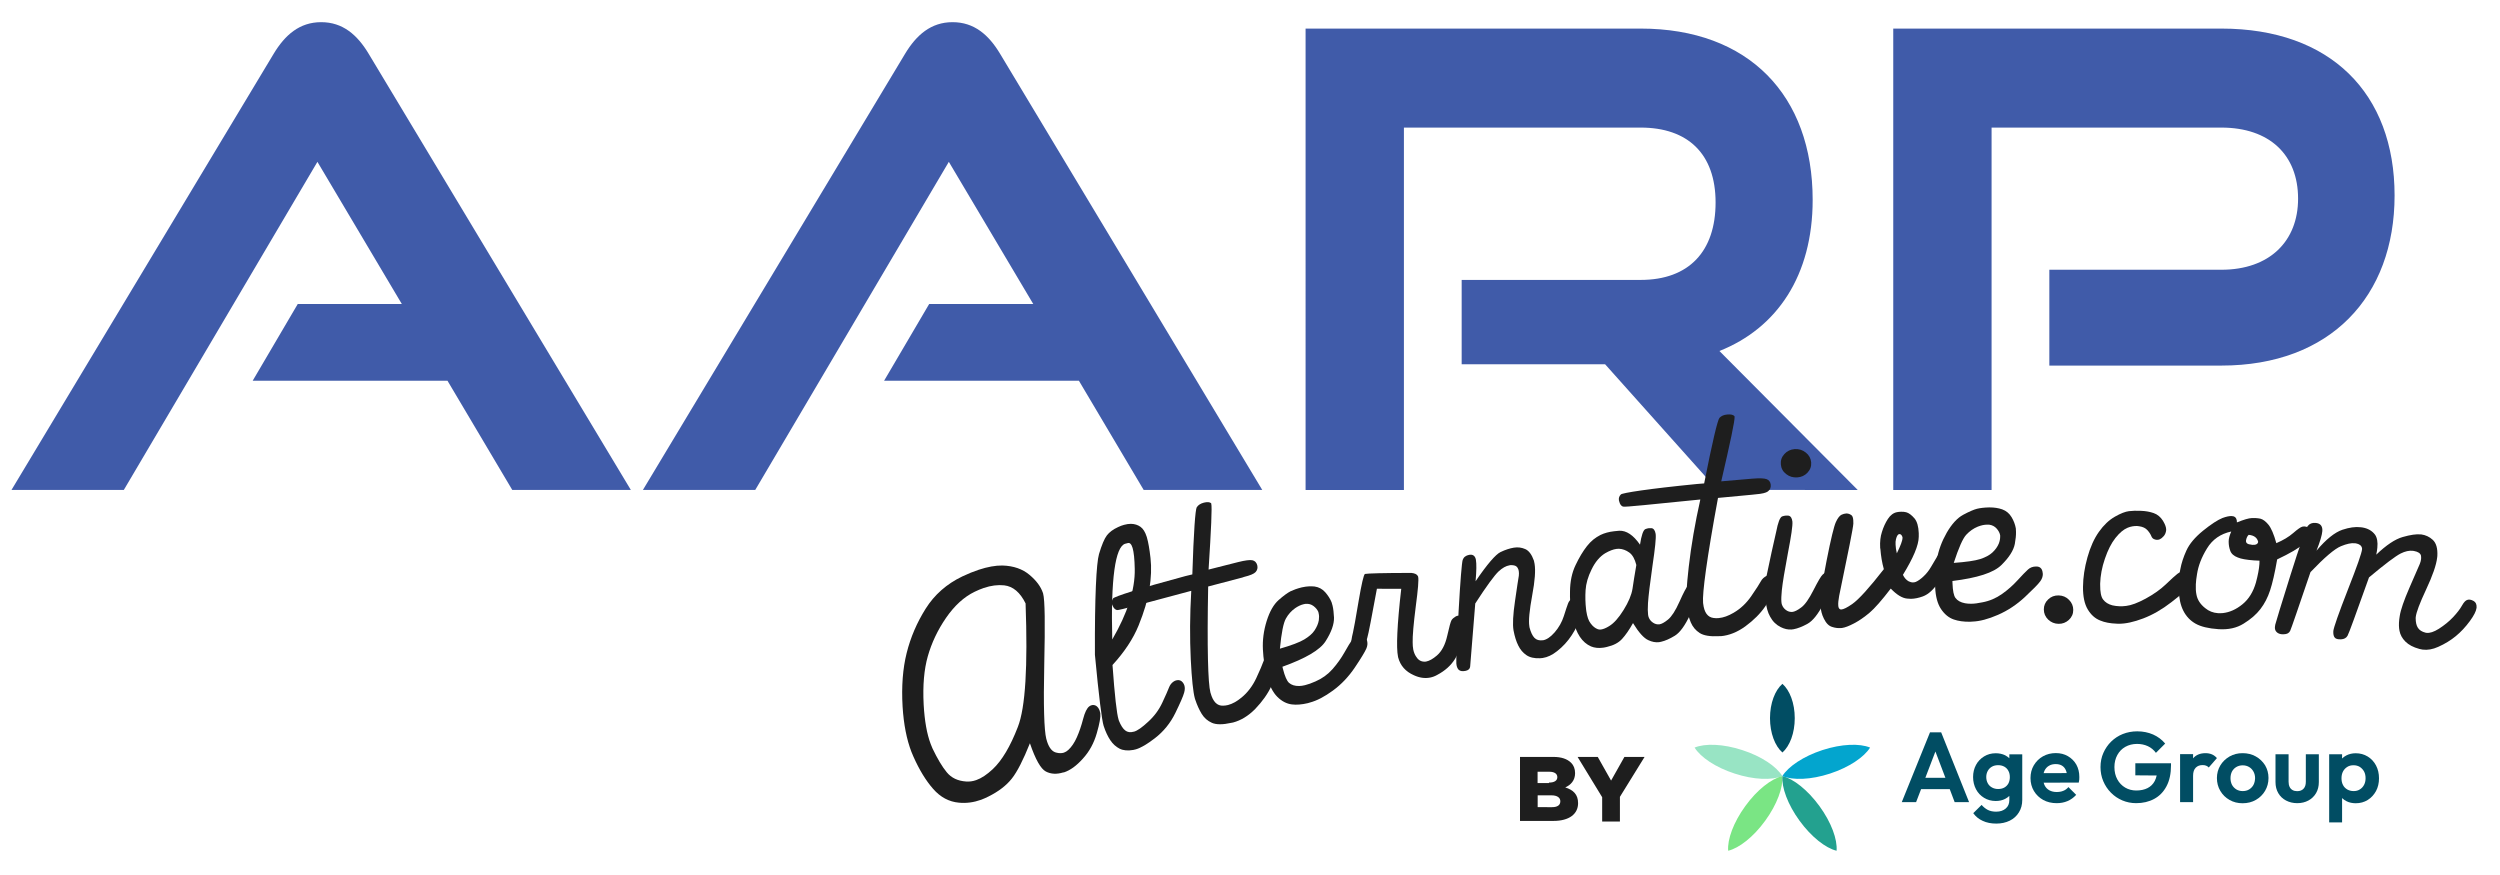 <?xml version="1.0" encoding="utf-8"?>
<!-- Generator: Adobe Illustrator 27.9.0, SVG Export Plug-In . SVG Version: 6.00 Build 0)  -->
<svg version="1.1" id="Layer_1" xmlns="http://www.w3.org/2000/svg" xmlns:xlink="http://www.w3.org/1999/xlink" x="0px" y="0px"
	 viewBox="0 0 3000 1050" style="enable-background:new 0 0 3000 1050;" xml:space="preserve">
<style type="text/css">
	.st0{fill:#405BA9;}
	.st1{fill:#1E1E1E;}
	.st2{enable-background:new    ;}
	.st3{fill:none;}
	.st4{fill:#014D63;}
	.st5{fill:#98E4C4;}
	.st6{fill:#7AE584;}
	.st7{fill:#23A18F;}
	.st8{fill:#03A5CE;}
</style>
<g>
	<path class="st0" d="M614.7,587.9l-77.7-131H303.2l54.1-92.1h124.9L380.9,194.2L148.6,587.9H13.8L328.3,64.7
		c13.7-22.8,31.2-38.1,57.1-38.1s43.4,15.2,57.1,38.1L757,587.9H614.7z"/>
	<path class="st0" d="M1372.4,587.9l-77.7-131h-233.8l54.1-92.1h124.9l-101.3-170.6L906.3,587.9H771.5L1086,64.7
		c13.7-22.8,31.2-38.1,57.1-38.1s43.4,15.2,57.1,38.1l314.5,523.2H1372.4z"/>
	<path class="st0" d="M2060.9,587.9l-134.8-150.8H1754V335.9h214.8c57.9,0,89.9-34.3,89.9-92.9s-33.5-89.9-89.9-89.9h-284.1V588
		h-118V34.3h402.1c129.5,0,206.4,80,206.4,205.6c0,90.6-42.6,153.8-111.9,181.3l166,166.8L2060.9,587.9L2060.9,587.9z"/>
	<path class="st0" d="M2459.2,438.7v-115h206.4c57.9,0,92.1-34.3,92.1-85.3c0-52.6-34.3-85.3-92.1-85.3h-275.7V588h-118V34.3h393.7
		c131,0,207.9,77.7,207.9,200.3c0,121.1-76.9,204.1-207.9,204.1H2459.2L2459.2,438.7z"/>
</g>
<g>
	<g>
		<path class="st1" d="M1253.1,797.7c-1.1,49.2-0.1,78.7,2.4,88.7c0.3,1.4,0.7,2.7,1.1,3.8c2.6,7.7,6.3,12,11.2,13
			c3.2,0.8,6.1,0.8,8.8,0c2-0.7,3.8-1.8,5.4-3.3c3.9-3.6,7.3-8.6,10.2-15.1c2.9-6.5,5.4-13.8,7.5-21.9s4.6-13.2,7.5-15.3
			c0.9-0.6,1.7-1.1,2.6-1.3c1.9-0.6,3.8-0.3,5.6,0.7c1.9,1.3,3.3,3.2,4.2,5.9c0.3,1,0.6,2,0.8,3.1c0.5,4.3-0.9,12.3-4.3,24
			c-3.4,11.8-8.9,21.9-16.7,30.4c-7.6,8.5-15.1,14-22.8,16.5c-0.2,0.1-0.4,0.1-0.7,0c-7.8,2.4-14.8,2.1-20.9-1.1
			s-12.5-14.5-19.1-33.9c-8,20-15.2,34.2-21.8,42.5c-6.6,8.3-15.9,15.4-27.9,21.4c-3,1.5-5.9,2.8-8.8,3.9c-9,3.2-17.9,4.4-26.8,3.5
			c-11.9-1.1-22.1-6.6-30.8-16.5c-8.7-9.9-16.6-22.8-23.7-38.8c-0.8-1.8-1.6-3.7-2.4-5.7c-5.7-14.8-9.3-33-10.6-54.4
			c-1.4-24.1,0.2-45.5,4.9-64.2c4.7-18.8,12.3-36.5,22.8-53.2s25.2-29.7,44-38.7c6.9-3.3,13.4-5.9,19.7-8
			c10.6-3.5,20.1-5.2,28.4-5.1c13.3,0.4,24.2,4.2,32.6,11.3c8.2,6.9,13.5,14.1,16,21.6c0.1,0.2,0.1,0.4,0.2,0.6
			C1253.9,720,1254.2,748.5,1253.1,797.7z M1230.7,724.1c-6.5-13.2-15-20.5-25.7-21.7c-7.6-0.8-15.8,0.2-24.6,3.2
			c-3.5,1.2-7.1,2.7-10.8,4.5c-12.8,6.2-24.3,16.7-34.4,31.4s-17.3,30.1-21.8,45.9s-6.2,35.1-5,58c1.1,19.7,3.9,35.4,8.4,47.3
			c0.7,1.9,1.4,3.7,2.2,5.4c5.9,12.3,11.5,21.8,17.1,28.6s13.2,10.4,23.2,11.1c3.9,0.3,8-0.2,12.2-1.7c6.3-2.2,12.8-6.6,19.7-13
			c11.2-10.5,21.2-27.4,30.2-50.7C1230.6,848.9,1233.4,799.6,1230.7,724.1z"/>
		<path class="st1" d="M1313.9,785.7c-0.3-69.4,1.7-109.6,4.9-120.8c3.3-11.1,6.5-18.6,9.5-22.5s7.5-7.2,13.4-9.9
			c2.5-1.2,4.9-2.1,7.2-2.7c3-0.8,5.7-1.2,8.2-1.2c4.5,0.1,8.3,1.3,11.5,3.6s5.6,6.2,7.4,11.8c0.1,0.3,0.2,0.6,0.3,1
			c1.7,5.8,3.1,14,4.3,24.6c1.3,11.4,0.8,23.8-1.3,37.1c-2.1,13.3-6.5,27.9-13,43.9s-17,31.8-31.3,47.4c2.6,36.6,5.1,58.5,7.3,65.6
			c0.1,0.4,0.3,0.8,0.4,1.3c2.3,5.6,4.8,9.5,7.5,11.6c2.7,2.2,6.2,2.7,10.4,1.5c0.1,0,0.1,0,0.2,0c4.2-1.2,9.8-5.2,16.9-11.8
			c7.4-6.7,13.1-14.4,17.2-23.3c4.1-8.9,6.8-14.8,7.9-17.9c1.2-3,2.9-5.3,5.2-6.9c1.1-0.8,2.2-1.3,3.2-1.6c1.2-0.3,2.4-0.4,3.6-0.3
			c2.3,0.3,4.2,1.8,5.7,4.5c0.3,0.6,0.5,1.3,0.8,2c0.7,2.4,0.6,5.2-0.3,8.4c-1.1,4.2-4.7,12.4-10.6,24.5s-14.1,22.2-24.6,30.3
			c-9.1,7-16.6,11.5-22.8,13.3c-1.1,0.3-2,0.5-2.9,0.7c-6.7,1.2-12.2,0.7-16.6-1.5c-4.3-2.2-8.1-5.6-11.1-10.1s-5.7-10.1-7.9-16.9
			c0,0,0-0.1-0.1-0.2C1322.2,864.1,1318.6,835.5,1313.9,785.7z M1334.7,767.4c18.3-31.6,27.5-59.8,27-84.6
			c-0.2-11.7-1.1-20.2-2.6-25.3c-1.4-4.6-3.3-6.5-5.8-5.8c-0.6,0.2-1.2,0.3-1.9,0.5c-0.4,0.1-0.8,0.2-1.2,0.3
			C1338.3,656.1,1332.8,694.5,1334.7,767.4z"/>
		<path class="st1" d="M1488.6,693.6c-13,3.3-25.9,6.7-38.8,10.2c-1.4,73.8-0.2,116.2,2.7,127.2c0.1,0.2,0.1,0.4,0.2,0.6
			c2.9,10.5,7.9,15.6,15.1,15.2c1.8,0,3.8-0.3,5.9-0.8c5.3-1.4,10.7-4.4,16.2-9c7.3-6,13.2-13.8,17.7-23.4c4.4-9.6,7.2-16,8.2-19.1
			s3.1-5.8,6.2-7.9c1.1-0.7,2.2-1.2,3.3-1.5c1.9-0.5,3.7-0.2,5.5,0.9c2.1,1.4,3.5,3.3,4,5.5c0.1,0.4,0.2,0.9,0.3,1.3
			c0.3,2.9-0.2,6.4-1.3,10.5s-3.9,10.8-8.2,20.1c-4.3,9.3-10.8,18.4-19.4,27.4c-8.2,8.3-17.1,13.7-26.5,16.2
			c-0.8,0.2-1.5,0.3-2.1,0.4c-10.3,2.3-18.1,2.3-23.3,0c-5.2-2.3-9.3-5.9-12.3-10.8c-3-4.9-5.6-10.7-7.8-17.3
			c-0.1-0.4-0.2-0.9-0.4-1.3c-2-7.3-3.7-22.9-4.9-47c-1.2-25.4-1.1-52.7,0.6-82c-57.4,15.3-86.9,23.6-89.1,23.1s-4-2.2-5.3-5.3
			c-0.3-0.5-0.5-1-0.6-1.4c-0.8-2.5-0.4-5,1.2-7.3c1.5-2.1,30.3-11.7,86.8-26.8c2.6-0.7,5.4-1.4,8.3-2c1.6-51.1,3.6-78,5.3-80.6
			c1.7-2.6,4.6-4.5,8.5-5.5c4.1-1,6.9-0.8,8.7,0.6c0.1,0.2,0.1,0.4,0.2,0.6c1.1,4.1-0.1,30.5-3.2,79.1c11.8-3,23.7-6,35.5-9
			c8.4-2.1,14.1-2.8,17-2.2s4.9,2.5,5.8,5.7c0,0.1,0.1,0.2,0.1,0.3c0.8,3.1,0.1,5.9-2,8.2c-1.9,2.1-6.5,4-13.8,5.8
			C1491.5,692.9,1490,693.3,1488.6,693.6z"/>
		<path class="st1" d="M1538.9,800.1c0.2,0.9,0.5,1.8,0.7,2.8c2.2,8.6,4.6,14.1,7.2,16.5c3,2.6,7,3.9,12.2,3.8c2.1,0,4.4-0.4,7-1
			c3.7-0.9,7.9-2.4,12.6-4.5c7.9-3.4,14.7-8.3,20.4-14.7c5.6-6.4,10.4-13.1,14.3-20c3.9-7,7-12,9.2-15.2c2-2.9,4.9-4.8,8.5-5.6
			c0.2,0,0.3-0.1,0.5-0.1c3.8-0.7,6.5,0.8,8.2,4.6c0.4,0.9,0.8,1.8,0.9,2.7c0.7,2.9,0.3,5.9-1,8.9c-1.8,4.1-6.4,11.7-13.8,22.7
			s-16.1,20.2-26.2,27.6c-10.1,7.4-19.3,12.2-27.6,14.4c-0.9,0.3-1.9,0.6-2.7,0.8c-7.2,1.7-13.5,2.2-19.1,1.5
			c-6.3-0.8-12.1-3.8-17.4-9.1s-9.4-13.2-12.2-23.9c-0.1-0.5-0.2-1-0.4-1.5c-2.6-10.1-4.2-20.6-4.7-31.3
			c-0.6-11.3,0.9-22.8,4.5-34.3s8.4-19.9,14.4-25.2s10.8-8.7,14.3-10.5c3.6-1.7,8-3.3,13.2-4.6c0.3-0.1,0.7-0.2,1-0.2
			c5-1.1,9.8-1.4,14.6-0.9c5,0.7,9.3,3,12.7,6.8c3.4,3.9,6,7.9,7.7,12.1c0.4,1.3,0.8,2.7,1.2,4.2c0.9,3.8,1.4,8.5,1.7,14.2
			c0.2,8-3.2,17.5-10,28.2C1584.1,780,1566.7,790.1,1538.9,800.1z M1565.2,767.3c5.6-3.4,9.8-7,12.4-11s4.3-8,5-12
			c0.4-3.1,0.4-5.8-0.2-8.2c-0.1-0.6-0.3-1.2-0.4-1.8c-1.1-2.6-3-4.9-5.7-7s-6-3-9.7-2.7c-0.8,0.2-1.6,0.4-2.4,0.5
			c-3.1,0.7-6.5,2.3-10,4.7c-4.4,3.1-8.2,7.2-11.1,12.4c-3,5.2-5.4,17.2-7.2,36.2C1549.8,774.4,1559.6,770.7,1565.2,767.3z"/>
		<path class="st1" d="M1701.4,691.2c0.2,0.3,0.3,0.6,0.4,1c0.8,3.7-0.2,15.3-2.8,34.9c-2.8,21.9-4,36.4-3.8,43.6
			c0,3.2,0.2,6.1,0.7,8.7c0.7,3.3,1.8,6,3.2,8.2c2.5,4.2,5.8,6.3,9.9,6.4c0.8,0.1,1.7,0,2.6-0.2c3.6-0.7,7.9-3.1,12.7-7.2
			c5.9-5.1,10-13,12.4-23.7s4.1-16.9,5.1-18.6c1-1.7,2.7-3.1,5-4.5c0.8-0.5,1.8-0.8,2.8-1c1.2-0.2,2.4-0.1,3.6,0.4
			c2,0.9,3.4,2.8,4.2,5.9c0,0.2,0.1,0.3,0.1,0.5c0.6,3.3,0.1,9.6-1.6,19c-1.7,9.8-5.1,18.6-10,26.3c-4.9,7.8-11.9,14-20.9,18.8
			c-2.9,1.7-5.8,2.8-8.9,3.4c-6.3,1.2-12.7,0.3-19.4-2.8c-10-4.4-16.3-11.5-18.9-21.4c-0.1-0.3-0.1-0.7-0.2-1
			c-2.2-10.7-1.1-37.8,3.9-81.3c-9.7-0.1-19.4-0.1-29.2-0.1c-6.3,34-10,53.7-11.6,59.1c-1.6,5.4-3,8.6-4.4,9.6
			c-0.8,0.5-1.8,0.9-3.1,1.2c-0.9,0.2-1.9,0.3-3.1,0.3c-2.8,0.1-4.9-0.8-6.5-2.7c-0.9-1-1.5-2.2-1.8-3.4c-0.2-1-0.2-2,0-2.9
			c0.3-2.2,0.9-5.2,1.8-8.8s3.1-16,6.7-37.3c3.6-21.2,6.2-32.2,7.6-32.8c0.1,0,0.2,0,0.3-0.1c2.8-0.6,21.4-1.2,55.5-1.2
			C1697.7,687.9,1700.2,689.1,1701.4,691.2z"/>
		<path class="st1" d="M1750.3,734c2.1-38,3.9-58.7,4.9-62c1.1-3.3,3.7-5.4,7.8-6.2c0.1,0,0.1,0,0.2,0c4-0.7,6.6,1,7.7,5
			c0.1,0.4,0.1,0.8,0.2,1.2c0.8,4.4,0.7,12.9-0.4,25.5c14-20.6,24.1-32.2,29.9-35s11.2-4.5,16-5.3s9.4-0.2,13.7,1.7
			s7.8,6.5,10.4,13.9c0.3,1.2,0.6,2.5,0.8,3.9c1.3,7.9,0.4,20.3-2.8,37.3c-3.4,18.6-4.6,31-3.5,37.4c0.1,0.5,0.2,1,0.2,1.5
			c1.5,5.8,3.5,10,5.9,12.5s5.8,3.5,10.2,2.9c0.1,0,0.1,0,0.2,0c4.2-0.7,8.9-3.8,13.9-9.5c5-5.8,8.7-12.3,11-19.5s3.9-12.2,5-15
			c1-2.8,2.8-4.8,5.2-6.1c1.2-0.6,2.3-1,3.5-1.2s2.5-0.1,3.7,0.2c2.3,0.6,4,2.3,5.1,5.2c0.2,0.4,0.3,1,0.4,1.6
			c0.5,3.1-0.3,8-2.3,14.8c-2.5,8.1-6.2,15.9-11.1,23.4s-10.8,13.9-17.6,19.2c-5.8,4.6-11.5,7.3-17.3,8.2c-1.1,0.2-2.2,0.3-3.2,0.3
			c-6.9,0.3-12.4-1-16.4-3.8c-4.1-2.8-7.3-6.6-9.7-11.5c-2.4-4.8-4.3-10.8-5.6-17.8c0-0.2-0.1-0.3-0.1-0.5c-1.2-7-0.6-18.7,1.8-35
			c2.4-16.5,3.9-26.7,4.6-30.5c0.2-2.1,0.2-3.9-0.1-5.6c-0.2-1.4-0.7-2.7-1.4-3.8c-1.5-2.5-4.4-3.5-8.8-3.2c-0.3,0-0.7,0.1-1,0.2
			c-4.1,0.7-8.5,3.1-13.1,7.4c-5,4.8-14.4,17.5-27.9,38.4c-3.8,47.2-5.8,72.4-6.1,75.4c-0.3,3.1-2.3,4.9-5.8,5.5
			c-3.6,0.7-6.3,0.2-7.9-1.3c-1.2-1.1-2.1-2.9-2.6-5.3c-0.1-0.7-0.2-1.4-0.3-2.3C1747.3,792.8,1748.1,772,1750.3,734z"/>
		<path class="st1" d="M1974.3,635c1.4-0.6,2.9-1,4.4-1.2c1-0.1,2.2-0.1,3.3,0c2.5,0.5,4.1,2.8,4.8,7c0,0.1,0,0.1,0,0.2
			c0.6,4.4-0.7,17-3.8,37.8c-3,21-4.8,35.9-5.4,44.8c-0.4,6.2-0.3,10.9,0.1,14c0.2,1.4,0.4,2.5,0.8,3.3c1,2.6,2.7,4.7,5.1,6.3
			s4.9,2.3,7.6,2c2.6-0.3,6.1-2.2,10.4-5.7s9-10.7,13.8-21.5s8.2-17.2,10.2-19.2c1.6-1.5,2.9-2.3,4.1-2.4c0.2,0,0.5,0,0.7,0.1
			c1.2,0.3,2.6,1.3,4.1,2.9c1.5,1.6,2.6,3.3,3.2,5c0.3,0.6,0.5,1.3,0.6,2.1c0.1,1.2,0.1,2.5-0.3,3.9c-0.4,2.3-3.7,10-9.8,23.1
			c-6.1,13.1-12.2,21.5-18.3,25.3c-6.2,3.8-11.7,6.2-16.5,7.3c-0.9,0.2-1.7,0.4-2.5,0.5c-4.2,0.5-8.4-0.3-12.9-2.4
			c-5.4-2.4-11.5-9.2-18.4-20.5c-4.5,8.1-8.9,14.4-13.1,19s-10.1,7.7-17.8,9.5c-1.6,0.4-3.2,0.8-4.8,1c-5.7,0.8-10.6,0.2-14.7-1.5
			c-5.3-2.3-9.8-6.2-13.4-11.6s-6.5-12.8-8.8-22.2c-0.6-2.6-1.2-5.3-1.6-8.2c-1.1-7.3-1.6-15.2-1.4-23.9c0.1-12,2.3-22.6,6.7-31.7
			c4.3-9.1,8.9-16.7,13.6-22.7s10.2-10.5,16.4-13.5c4.6-2.2,10-3.7,16.2-4.4c2-0.2,4-0.4,6.1-0.6c8.7-0.4,17,5.2,25,16.7
			C1969.7,642.5,1971.8,636.3,1974.3,635z M1963.6,678c-1.8-7.2-4.6-12.2-8.5-15s-8-4.3-12.4-4.5c-0.9,0-1.9,0.1-3,0.2
			c-3.8,0.5-8.3,2.2-13.5,5.2c-6.5,4-11.9,10.4-16.2,19.2c-4.4,8.8-6.8,17.2-7.3,25s-0.3,15.5,0.6,23.2c0.1,0.7,0.2,1.4,0.3,2.2
			c1,6.5,2.6,11.3,5.1,14.5c2.6,3.6,5.5,5.9,8.8,7.1c1.1,0.4,2.4,0.5,3.8,0.3c2.7-0.4,5.9-1.7,9.6-4c5.7-3.4,11.5-9.9,17.4-19.4
			s9.5-18,10.7-25.5C1960.1,699,1961.6,689.5,1963.6,678z"/>
		<path class="st1" d="M2102.1,593.7c-13.5,1.2-27,2.5-40.5,3.8c-13.4,72.6-19,114.6-17.9,126c0,0.2,0.1,0.4,0.1,0.7
			c1.2,10.8,5.4,16.6,12.7,17.4c1.9,0.3,3.9,0.3,6,0.1c5.5-0.5,11.4-2.6,17.7-6.3c8.3-4.8,15.5-11.5,21.5-20.3s9.8-14.6,11.3-17.5
			s4-5.2,7.4-6.8c1.2-0.5,2.4-0.9,3.6-1c1.9-0.2,3.7,0.4,5.4,1.8c1.9,1.8,2.9,3.8,3.1,6.1c0,0.4,0.1,0.9,0.1,1.3
			c-0.2,2.9-1.2,6.3-3,10.2s-5.6,10.1-11.4,18.6c-5.8,8.5-13.8,16.5-23.9,23.9c-9.6,6.9-19.3,10.8-29.2,11.7c-0.8,0.1-1.5,0.1-2.2,0
			c-10.7,0.6-18.5-0.7-23.3-3.8s-8.3-7.3-10.6-12.6c-2.2-5.3-3.9-11.4-5-18.4c-0.1-0.4-0.1-0.9-0.2-1.3c-0.9-7.5,0-23.2,2.7-47.1
			c2.9-25.3,7.5-52.2,13.9-80.8c-59.9,5.9-90.8,9.4-92.9,8.5c-2.1-0.8-3.6-2.8-4.4-6.1c-0.2-0.5-0.3-1-0.4-1.5c-0.4-2.7,0.4-5,2.4-7
			c1.9-1.8,32.2-6.7,91.2-12.5c2.7-0.3,5.6-0.5,8.7-0.7c9.9-50.2,16.2-76.4,18.4-78.7c2.2-2.3,5.3-3.7,9.4-4c4.2-0.4,7.1,0.3,8.6,2
			c0,0.2,0.1,0.4,0.1,0.7c0.5,4.2-5,30-16,77.5c12.3-1.1,24.7-2.2,37.1-3.2c8.8-0.7,14.6-0.5,17.4,0.6c2.8,1.1,4.5,3.3,4.9,6.6
			c0,0.1,0,0.2,0,0.3c0.3,3.2-0.8,5.8-3.4,7.8c-2.2,1.7-7.1,2.9-14.8,3.5C2105.1,593.4,2103.6,593.5,2102.1,593.7z"/>
		<path class="st1" d="M2120,690.5c1.5-7.5,3.5-16.9,6-28.3c1.8-8.1,3.7-16.2,5.5-24.4c2.1-10.9,4.4-16.9,7-18.1
			c1.5-0.5,3-0.9,4.5-1c1.1-0.1,2.2,0,3.4,0.1c2.5,0.6,4,3,4.5,7.2c0,0.1,0,0.1,0,0.2c0.4,4.4-1.4,17-5.4,37.5
			c-3.9,20.8-6.4,35.7-7.3,44.6c-0.6,6.2-0.8,10.8-0.5,13.9c0.1,1.4,0.3,2.5,0.6,3.3c0.9,2.6,2.5,4.8,4.8,6.5s4.8,2.5,7.6,2.3
			c2.6-0.2,6.2-1.9,10.7-5.3c4.6-3.3,9.4-10.3,14.8-20.9s9-16.8,11.1-18.7s4.1-2.8,6.2-3s3.8,0.7,5,2.5c0.9,1.6,1.4,3.3,1.6,4.9
			c0,0.3,0.1,0.7,0.1,1c-0.1,2.1-0.4,4.3-0.9,6.6s-4.2,9.8-10.8,22.6s-13.1,21-19.4,24.5c-6.3,3.5-12,5.7-16.9,6.6
			c-0.9,0.2-1.7,0.3-2.5,0.3c-4.2,0.3-8.5-0.7-12.9-2.9c-5.3-2.6-9.6-6.8-12.7-12.6c-2.8-4.9-4.6-11.4-5.3-19.3
			c-0.1-1.3-0.2-2.8-0.2-4.3C2117.9,706.6,2118.4,697.9,2120,690.5z M2167,543.1c3.9,3.1,6,7,6.4,11.7c0.4,4.8-1.1,8.9-4.4,12.4
			s-7.4,5.4-12.4,5.7s-9.4-1-13.2-4c-3.9-3-6-6.9-6.4-11.7c-0.4-4.7,1-8.8,4.3-12.4c3.3-3.6,7.4-5.5,12.4-5.9
			C2158.7,538.6,2163.2,540,2167,543.1z"/>
		<path class="st1" d="M2207,715c-0.9,5-1.3,8.8-1.1,11.4c0.1,2.2,0.7,3.7,1.7,4.4c0.5,0.4,1.1,0.6,1.9,0.6c2.6-0.1,7-2.3,13.1-6.5
			c8.1-5.7,20.7-19.7,38-41.9c-2.2-7.9-3.5-15.9-4.1-23.9c-0.1-0.5-0.2-1.1-0.3-1.7c-0.4-7.2,0.3-13.6,2.1-19
			c1.8-5.9,4.2-11.1,7.2-15.7c3-4.6,6.7-7.3,10.9-8.1c1.6-0.3,3.2-0.5,4.8-0.5c2.2-0.1,4.3,0.1,6.2,0.6c3.1,0.8,6.5,3.3,10.1,7.5
			c3,3.7,4.7,9.6,5,17.6c0.1,1.3,0.1,2.8,0,4.3c-0.1,10.3-6.6,25.5-19,45.7c1.7,3.6,4,6.2,6.9,7.8c1.9,0.9,3.7,1.4,5.4,1.3
			c1,0,2.1-0.2,3.1-0.6c2.6-1.1,5.7-3.2,9.2-6.5c3.5-3.2,6.6-7.1,9.3-11.8c2.7-4.6,5.2-8.8,7.4-12.5c2-3.2,4.2-4.8,6.8-4.8
			c0.4,0,0.7,0,1.1,0c2.9,0.4,4.9,2,5.9,4.9c0.4,1.1,0.6,2.3,0.6,3.7c0.1,1.9-0.3,4-1,6.4c-1.4,3.8-5.2,10.5-11.4,20
			c-6.2,9.6-12.6,15.5-19.4,18c-5,1.8-9.7,2.8-14.2,2.9c-1.7,0-3.3-0.1-4.8-0.3c-5.9-0.6-12.4-4.6-19.5-12
			c-10.8,14.1-19.3,23.8-25.6,29.1s-12.4,9.5-18.5,12.7s-10.9,5-14.5,5.5c-0.6,0-1.1,0.1-1.7,0.1c-3.2,0.2-6.4-0.2-9.8-1.3
			c-4.1-1.1-7.4-4.4-10.1-9.9c-2.4-4.7-3.8-10-4.2-16c-0.1-1.1-0.1-2.3-0.1-3.5c-0.1-7.5,2.4-24.2,7.5-50.2s8.9-41.4,11.1-46.2
			s4.5-7.8,6.8-8.9c1.9-0.9,3.8-1.4,5.6-1.5c0.3,0,0.6,0,0.9,0c2,0.1,3.9,0.9,5.6,2.2c1.1,1,1.8,2.9,2,5.9c0.1,1.1,0.1,2.5,0.1,4
			C2223.8,633.5,2217.9,662.4,2207,715z M2276.2,664c4.6-9.4,6.9-15.6,6.8-18.6c0-0.3,0-0.6,0-0.8c-0.8-2.5-2.1-3.8-3.7-3.7
			c-1.8,0.1-3.1,2.1-4.1,6c-0.5,1.9-0.7,4.2-0.5,6.9C2274.8,656.7,2275.3,660.1,2276.2,664z"/>
		<path class="st1" d="M2342.9,697.2c0,1,0.1,1.9,0.1,2.8c0.3,8.9,1.5,14.8,3.6,17.6c2.4,3.2,6.2,5.3,11.4,6.3
			c2.1,0.4,4.5,0.6,7.2,0.6c3.9,0,8.4-0.6,13.6-1.7c8.7-1.6,16.5-5,23.6-10s13.2-10.5,18.7-16.5c5.4-6,9.6-10.2,12.5-12.9
			c2.6-2.4,5.9-3.6,9.7-3.6c0.2,0,0.4,0,0.5,0c4,0.1,6.4,2.2,7.2,6.2c0.2,1,0.4,2,0.4,2.8c0,3-1,5.8-2.9,8.5
			c-2.6,3.7-8.9,10-18.7,19.2c-9.8,9.1-20.5,16.2-32.2,21.3s-21.9,7.8-30.7,8.1c-1,0.1-2,0.2-2.9,0.2c-7.5,0.1-14-0.8-19.4-2.7
			c-6.1-2.1-11.2-6.3-15.4-12.6s-6.5-15-7-26c0-0.5,0-1-0.1-1.5c-0.4-10.5,0.3-21,2.1-31.6c1.9-11.2,5.9-22,11.9-32.5
			c6.1-10.5,12.7-17.7,19.8-21.5s12.7-6.2,16.6-7.2c3.9-0.9,8.7-1.5,14.2-1.6c0.4,0,0.7,0,1.1,0c5.2,0,10.1,0.7,14.8,2.3
			c4.9,1.8,8.6,4.9,11.3,9.4s4.3,9,5.1,13.5c0.1,1.3,0.2,2.8,0.2,4.3c0.1,3.9-0.4,8.6-1.4,14.2c-1.5,7.9-6.9,16.4-16.1,25.4
			C2392.4,687.3,2372.8,693.5,2342.9,697.2z M2376.2,670.9c6.4-2.1,11.3-4.7,14.8-8s6-6.8,7.6-10.7c1.1-2.9,1.6-5.6,1.6-8
			c0-0.6,0-1.2,0-1.8c-0.5-2.8-1.9-5.5-4.2-8.1s-5.3-4.2-9.1-4.7c-0.8,0-1.6,0-2.5,0c-3.3,0-7,0.8-11.1,2.4
			c-5.1,2.1-9.7,5.3-13.8,9.7s-9.1,15.7-15,33.8C2359.3,674.4,2369.9,672.9,2376.2,670.9z"/>
		<path class="st1" d="M2482.8,719.8c3.4,3.4,5.1,7.5,5.1,12.1c0,4.8-1.8,8.8-5.3,12s-7.6,4.8-12.4,4.7c-4.8-0.1-8.9-1.8-12.4-5.1
			c-3.4-3.3-5.2-7.4-5.2-12.2c0-4.7,1.7-8.7,5.2-12c3.4-3.3,7.6-4.9,12.5-4.8S2479.4,716.3,2482.8,719.8z"/>
		<path class="st1" d="M2520.2,700.2c0,0.5,0,0.9,0,1.3c-0.1,8.9,1.1,14.9,3.6,18c2.5,3.3,6.1,5.6,11,6.9c2.6,0.6,5.5,1,8.5,1.1
			c2.5,0.1,5.3,0,8.1-0.4c6.1-0.7,13.9-3.6,23.5-8.8c9.5-5.2,17.5-10.8,24-17c6.4-6.2,11.1-10.4,14-12.7c2.5-2,5.4-2.9,8.7-2.7
			c0.5,0,1.1,0.1,1.6,0.1c4,0.7,6.1,3,6.6,7.1c0,0.7-0.1,1.5-0.1,2.2c-0.1,3.3-1.2,6.4-3.2,9.2c-2.6,3.4-9.6,9.4-20.8,18.1
			s-22.5,15.2-33.8,19.5s-21.2,6.5-29.8,6.4c-0.8,0-1.5,0-2.2-0.1c-7.7-0.3-14.3-1.5-19.7-3.8c-6.1-2.4-11-6.8-14.9-13.3
			s-5.8-15.5-5.7-27c0.1-11.4,1.9-23.2,5.3-35.4c3.4-12.2,8-22.5,13.8-30.7s12.2-14.2,19.2-18.2s12.6-6.1,16.8-6.6s9.1-0.7,14.6-0.4
			c5.5,0.2,10.5,1.1,15.1,2.7s8.3,4.7,11.2,9.3c2.6,4.4,3.9,7.9,3.8,10.7c0,0.2,0,0.3,0,0.5c-0.3,2.9-1.3,5.2-2.9,7.1
			s-3.2,3.1-4.7,3.8c-1.1,0.5-2.2,0.7-3.4,0.7c-0.8,0-1.6-0.2-2.3-0.4c-2.2-0.5-3.7-1.9-4.5-4s-2.3-4.5-4.6-7.1s-5.6-4.2-10-4.8
			c-0.8-0.1-1.6-0.2-2.5-0.3c-3.7-0.1-7.5,0.5-11.4,2.1c-4.8,2-9.6,6-14.6,12.3c-4.9,6.2-9.1,14.5-12.6,24.8
			C2522.3,680.8,2520.5,690.7,2520.2,700.2z"/>
		<path class="st1" d="M2662.1,755c-11.9-0.8-21-3-27.4-6.6s-11.3-8.8-14.7-15.5s-5.2-15-5.4-24.8c-0.1-3.3-0.1-6.5,0-9.5
			c0.2-5.8,0.8-11,1.8-15.6c1.3-7.1,3.7-14.5,7.3-22.4s10.2-15.8,19.9-23.7c9.8-7.9,17.6-13,23.4-15.3c4.6-1.7,8.4-2.5,11.2-2.3
			c0.7,0,1.4,0.2,2,0.3c2.8,0.9,4.2,3.3,4.1,7.3c8.2-3.3,14.1-5.1,17.8-5.2c1.7-0.1,3.3-0.1,4.9,0c1.9,0.1,3.7,0.4,5.4,0.7
			c3.2,0.8,6.4,3.2,9.7,7.2s6.5,11.4,9.5,22.2c8.2-3.5,14.9-7.5,20.2-12.1s9-7.2,11-7.7c1.1-0.2,2.2-0.3,3.2-0.2
			c0.8,0.1,1.7,0.3,2.7,0.6c1.9,0.7,3.1,2,3.7,3.7c0.6,1.7,0.8,3.7,0.7,5.8s-3.1,5.7-8.8,10.8s-16.3,11.3-31.7,18.6
			c-2.8,16.3-5.7,28.7-8.5,37.2s-6.6,15.9-11.6,22.4c-4.9,6.4-11.6,12.2-20.2,17.5C2684,753.6,2673.9,755.8,2662.1,755z
			 M2677.5,637.8c-12.9,2.8-22.6,9.6-29.1,20.3c-6.6,10.7-10.5,21-12,31c-0.8,4.4-1.2,8.5-1.4,12.1c-0.2,4.7,0,8.7,0.7,12.1
			c1.1,6.3,4.6,11.8,10.6,16.5c4.4,3.6,9.4,5.6,15.2,6c1.9,0.1,3.8,0.1,5.9-0.1c8.2-0.9,16-4.4,23.6-10.6s12.9-14.9,16.1-26
			c2.4-9,3.8-16.4,4.2-22.3c0.1-1.4,0.1-2.8,0.1-4c-2.2-0.1-4.4-0.2-6.5-0.3c-9.1-0.7-15.6-1.8-19.5-3.5c-4.8-1.8-7.8-4.5-9.1-8.1
			s-1.9-7.1-1.9-10.6c0-0.2,0-0.4,0-0.7C2674.4,646.3,2675.5,642.4,2677.5,637.8z M2698.4,641.8c-1.6,1.5-2.7,3.8-3.2,6.8
			c0,0.2,0,0.3,0,0.5c-0.1,2.7,2.1,4.2,6.7,4.5c0,0.1,0.1,0.2,0.2,0.2c4.7,0.4,7.3-0.8,7.7-3.6
			C2708.6,645.2,2704.8,642.4,2698.4,641.8z"/>
		<path class="st1" d="M2810.9,635.7c8.2-2.7,15.5-3.8,21.9-3c0.6,0.1,1.2,0.1,1.8,0.2c6.8,1.1,11.9,4,15.5,8.8
			c2.4,3.5,3.4,8.7,2.7,15.6c-0.2,2.5-0.7,5.3-1.3,8.3c12-11.5,22.6-18.6,31.8-21.2c9.1-2.6,16.4-3.7,21.8-3.1c0.1,0,0.2,0,0.4,0
			c5.1,0.7,9.8,2.8,13.8,6.5c4.2,3.9,6,10.4,5.5,19.4c-0.1,0.6-0.1,1.2-0.2,1.8c-1,9-5.5,21.8-13.3,38.5
			c-7.7,16.4-11.8,27.4-12.4,32.9c-0.1,0.4-0.1,0.9-0.1,1.3c0,5.1,0.9,9,2.7,11.7c1.8,2.8,4.8,4.7,9.1,5.8c0.4,0,0.8,0.1,1.2,0.2
			c3.9,0.5,8.9-1.1,14.9-4.9c6.5-4.2,12.2-8.8,17-13.9c4.8-5.1,8.3-9.7,10.6-13.8s4.5-6.5,6.7-7c1-0.3,2-0.4,3.1-0.2
			c1.3,0.2,2.7,0.7,4.3,1.6c2.6,1.5,3.7,4.1,3.5,7.8c0,0.2-0.1,0.4-0.1,0.7c-0.5,3.8-3.1,8.9-7.9,15.5c-5.2,7.1-10.9,13.2-17,18.2
			s-13.1,9.3-21,12.8c-6.6,3-12.9,4.1-18.9,3.3c-1.3-0.2-2.5-0.5-3.8-0.8c-7.3-2-12.8-4.9-16.7-8.8c-3.9-3.9-6.2-8.2-7.1-12.9
			c-0.8-3.8-0.9-8.4-0.3-13.8c0.1-1.3,0.4-2.7,0.6-4.1c1.1-7.3,5-18.6,11.7-34s10.8-24.9,12.4-28.5c0.8-2,1.3-3.9,1.5-5.7
			c0.1-1.4,0.1-2.8-0.1-4.1c-0.7-2.8-3.4-4.7-8.3-5.6c-0.4,0-0.8-0.1-1.2-0.2c-4.5-0.6-9.5,0.5-14.9,3.2c-6.1,3.1-18.8,12.6-38,28.7
			c-15.7,43.8-24.1,67.2-25.7,69.9c-1.5,2.8-4.2,4.2-7.9,4.4c-1.1,0-2,0-2.8-0.1c-2.2-0.2-3.8-0.9-4.7-2c-1.4-1.6-1.9-4.2-1.7-7.9
			c0.4-4,6.2-20.8,17.7-50.2c10.7-27.3,16.4-43.3,16.8-48.1c0-0.4,0-0.8-0.1-1.2c-0.6-3-3.1-4.9-7.4-5.7c-0.4,0-0.8-0.1-1.2-0.1
			c-4.3-0.5-9.8,0.7-16.6,3.5c-7.6,3.1-19.8,13.5-36.6,31.1c-15.1,44.3-23.1,67.8-24.4,70.5s-3.8,4-7.6,4.1c-0.8,0-1.6,0-2.3,0
			c-2.8-0.2-4.9-1.2-6.4-2.7s-2.2-3.5-2-6c0.1-0.9,0.2-1.8,0.4-2.8c1-3.8,7-23.7,18.3-59.6s18.2-55.5,20.6-58.7
			c2.2-2.9,5.4-4.2,9.5-3.8c0.3,0,0.6,0.1,0.9,0.1c4.4,0.6,6.8,3.1,7.2,7.4c0.1,0.7,0.1,1.5,0,2.3c-0.4,4.8-2.7,12.6-7,23.5
			C2791.3,647.1,2801.8,638.8,2810.9,635.7z"/>
	</g>
</g>
<g class="st2">
	<path class="st1" d="M1824.5,908.3h39.6c9.5,0,16.6,2.4,21.3,7.1c3,3,4.7,7.1,4.7,12.4l0,0c0,8.9-5.3,14.2-11.8,17.1
		c9.5,3,15.4,8.3,15.4,18.9l0,0c0,13-10.6,21.3-29.6,21.3H1824v-76.8H1824.5z M1858.8,939.1c6.5,0,10-2.4,10-6.5l0,0
		c0-4.1-3.5-6.5-9.5-6.5h-14.2v13.6h13.6L1858.8,939.1L1858.8,939.1z M1862.4,968.6c6.5,0,10-2.4,10-7.1l0,0c0-4.1-3.5-7.1-10.6-7.1
		h-16.6v14.2C1845.2,968.6,1862.4,968.6,1862.4,968.6z"/>
</g>
<g class="st2">
	<path class="st1" d="M1922.7,956.8l-29.6-48.5h24.2l16,28.4l16-28.4h24.2l-29.6,47.9v29.6h-21.3v-29H1922.7z"/>
</g>
<path class="st3" d="M2410.2,925c-1.2-2.2-2.8-3.9-4.9-5.1c-2.1-1.2-4.6-1.8-7.4-1.8c-2.9,0-5.3,0.6-7.5,1.8c-2.1,1.2-3.8,2.9-5,5.1
	c-1.2,2.2-1.8,4.6-1.8,7.3c0,2.8,0.6,5.3,1.8,7.5c1.2,2.2,2.9,3.9,5.1,5.1c2.2,1.2,4.6,1.8,7.3,1.8c2.9,0,5.5-0.6,7.6-1.8
	c2.1-1.2,3.7-2.9,4.9-5.1c1.2-2.2,1.7-4.7,1.7-7.5S2411.3,927.2,2410.2,925z"/>
<path class="st3" d="M2698.8,920.4c-2.2-1.3-4.8-2-7.7-2c-2.9,0-5.4,0.7-7.6,2c-2.2,1.3-4,3.1-5.2,5.4c-1.2,2.3-1.8,5-1.8,8
	c0,3,0.6,5.7,1.8,8c1.2,2.3,3,4.1,5.2,5.5c2.2,1.4,4.8,2,7.6,2c2.9,0,5.5-0.7,7.8-2c2.3-1.4,4-3.2,5.2-5.5c1.2-2.3,1.8-5,1.8-8
	c0-3-0.7-5.7-2-8C2702.8,923.5,2701,921.7,2698.8,920.4z"/>
<polygon class="st3" points="2310.4,933.4 2334.5,933.4 2322.5,901.8 "/>
<path class="st3" d="M2480.2,927.6c-0.3-1.4-0.7-2.6-1.2-3.7c-1.1-2.3-2.7-4.1-4.6-5.3c-2-1.2-4.5-1.8-7.4-1.8c-3.1,0-5.8,0.7-8.1,2
	c-2.3,1.4-4.1,3.3-5.3,5.8c-0.5,0.9-0.8,2-1.1,3L2480.2,927.6z"/>
<path class="st3" d="M2831.8,920.3c-2.1-1.4-4.7-2-7.6-2c-2.8,0-5.3,0.7-7.5,2c-2.2,1.4-3.9,3.2-5.1,5.5c-1.2,2.3-1.8,5-1.8,8
	c0,3,0.6,5.7,1.7,8c1.2,2.3,2.9,4.2,5.1,5.5c2.3,1.4,4.8,2,7.7,2s5.4-0.7,7.5-2c2.1-1.4,3.8-3.2,5.1-5.5c1.2-2.3,1.8-5,1.8-8
	c0-3-0.6-5.7-1.8-8C2835.6,923.5,2834,921.7,2831.8,920.3z"/>
<path class="st4" d="M2481.5,907.4c-4.3-2.5-9.1-3.7-14.5-3.7c-5.7,0-10.9,1.3-15.5,3.9c-4.6,2.6-8.2,6.2-10.9,10.7
	c-2.7,4.5-4,9.7-4,15.4c0,5.8,1.4,11,4.1,15.5c2.7,4.5,6.4,8.1,11.1,10.7c4.7,2.6,10.1,3.9,16.2,3.9c4.7,0,9-0.8,13-2.5
	c4-1.7,7.4-4.2,10.4-7.5l-9.3-9.3c-1.8,2.1-3.8,3.6-6.2,4.5c-2.4,1-5,1.4-8,1.4c-3.3,0-6.1-0.7-8.6-2c-2.5-1.4-4.4-3.3-5.7-5.9
	c-0.5-1-0.9-2.1-1.2-3.3l42.1-0.1c0.3-1.3,0.5-2.4,0.6-3.5c0.1-1.1,0.1-2.1,0.1-3.2c0-5.6-1.2-10.5-3.6-14.9
	C2489.2,913.3,2485.8,909.9,2481.5,907.4z M2458.8,918.9c2.3-1.4,5-2,8.1-2c2.9,0,5.4,0.6,7.4,1.8c2,1.2,3.5,2.9,4.6,5.3
	c0.5,1.1,0.9,2.3,1.2,3.7l-27.8,0.1c0.3-1.1,0.7-2.1,1.1-3C2454.7,922.2,2456.5,920.2,2458.8,918.9z"/>
<path class="st4" d="M2767,938.1c0,3.6-0.9,6.4-2.7,8.3c-1.8,2-4.4,3-7.6,3c-2.1,0-4-0.4-5.6-1.3c-1.6-0.9-2.8-2.2-3.6-3.9
	c-0.8-1.7-1.2-3.8-1.2-6.1v-33h-15.7v33.4c0,5,1.1,9.4,3.3,13.2c2.2,3.8,5.3,6.8,9.3,8.9c4,2.1,8.5,3.2,13.5,3.2
	c5,0,9.5-1.1,13.4-3.2c3.9-2.1,7-5.1,9.2-8.9c2.2-3.8,3.3-8.2,3.3-13.2v-33.4H2767V938.1z"/>
<path class="st4" d="M2654.2,905.2c-2.2-0.9-4.7-1.4-7.6-1.4c-6.4,0-11.4,2.1-14.8,6.1c0,0.1-0.1,0.1-0.1,0.2v-5.1h-15.6v57.6h15.6
	v-31.7c0-4.4,1.1-7.6,3.2-9.7c2.1-2.1,4.8-3.1,8.2-3.1c1.6,0,3,0.2,4.2,0.7c1.2,0.4,2.3,1.2,3.2,2.2l9.8-11.3
	C2658.4,907.6,2656.4,906.1,2654.2,905.2z"/>
<path class="st4" d="M2562.6,930.4l25.4,0.2c-0.5,2.4-1.3,4.6-2.3,6.6c-2,3.8-4.9,6.6-8.6,8.5c-3.7,1.9-8.3,2.9-13.6,2.9
	c-4.9,0-9.4-1.2-13.3-3.5c-3.9-2.3-7.1-5.6-9.4-9.8c-2.3-4.2-3.5-9.1-3.5-14.8c0-5.5,1.2-10.3,3.5-14.5c2.3-4.2,5.5-7.5,9.6-9.8
	c4.1-2.3,8.8-3.5,14.1-3.5c4.7,0,9,0.9,12.9,2.7c3.9,1.8,7.1,4.5,9.7,8l11.1-11.1c-3.9-4.7-8.7-8.3-14.5-10.9
	c-5.8-2.5-12.1-3.8-19-3.8c-6.2,0-12,1.1-17.3,3.2c-5.3,2.1-10,5.2-14,9.1c-4,3.9-7.1,8.5-9.4,13.7c-2.3,5.2-3.4,10.8-3.4,16.9
	c0,6,1.1,11.7,3.3,16.9s5.3,9.9,9.2,13.8c3.9,4,8.5,7.1,13.7,9.3c5.2,2.2,10.7,3.3,16.6,3.3c8.1,0,15.3-1.7,21.6-5.1
	c6.3-3.4,11.2-8.4,14.8-15.2c3.6-6.8,5.4-15.1,5.4-25.2v-2.4h-42.8V930.4z"/>
<path class="st4" d="M2316,878.8l-33.9,83.8h17.2l6-15.6h34.4l5.9,15.6h17.3l-33.5-83.8H2316z M2310.4,933.4l12.1-31.6l12,31.6
	H2310.4z"/>
<path class="st4" d="M2411.2,909.9c-1.5-1.4-3.2-2.6-5.1-3.6c-3.3-1.6-7.1-2.4-11.3-2.4c-5.2,0-9.8,1.3-13.9,3.8
	c-4.1,2.5-7.4,5.9-9.7,10.2c-2.3,4.3-3.5,9.1-3.5,14.5c0,5.4,1.2,10.3,3.5,14.7c2.3,4.4,5.6,7.8,9.7,10.3c4.1,2.5,8.8,3.8,13.9,3.8
	c4.2,0,8-0.8,11.3-2.5c1.9-1,3.6-2.2,5.1-3.6v5c0,4.2-1.4,7.6-4.3,10.1c-2.9,2.5-6.7,3.8-11.5,3.8c-3.9,0-7.2-0.7-10-2.1
	c-2.7-1.4-5.2-3.4-7.5-6l-10,9.9c2.9,4,6.6,7.1,11.3,9.2c4.6,2.2,10.1,3.3,16.3,3.3c6.1,0,11.5-1.2,16.2-3.5c4.7-2.3,8.4-5.7,11-10
	c2.7-4.3,4-9.3,4-14.9v-54.7h-15.5V909.9z M2405.3,945c-2.1,1.2-4.6,1.8-7.6,1.8c-2.7,0-5.1-0.6-7.3-1.8c-2.2-1.2-3.9-2.9-5.1-5.1
	c-1.2-2.2-1.8-4.7-1.8-7.5c0-2.7,0.6-5.1,1.8-7.3c1.2-2.2,2.9-3.9,5-5.1c2.1-1.2,4.6-1.8,7.5-1.8c2.8,0,5.2,0.6,7.4,1.8
	c2.1,1.2,3.8,2.9,4.9,5.1c1.2,2.2,1.7,4.7,1.7,7.5s-0.6,5.3-1.7,7.5C2409,942.1,2407.4,943.8,2405.3,945z"/>
<path class="st4" d="M2706.9,907.7c-4.7-2.6-9.9-3.9-15.8-3.9c-5.8,0-11,1.3-15.7,4c-4.6,2.7-8.3,6.2-11,10.7s-4.1,9.6-4.1,15.2
	c0,5.7,1.4,10.9,4.1,15.4c2.7,4.6,6.4,8.2,11,10.8c4.7,2.7,9.9,4,15.7,4c5.9,0,11.2-1.3,15.9-4c4.7-2.7,8.4-6.3,11.1-10.9
	c2.7-4.6,4.1-9.7,4.1-15.4c0-5.6-1.4-10.7-4.1-15.3C2715.3,913.9,2711.6,910.3,2706.9,907.7z M2704.2,941.8c-1.2,2.3-3,4.1-5.2,5.5
	c-2.3,1.4-4.9,2-7.8,2c-2.9,0-5.4-0.7-7.6-2c-2.2-1.4-4-3.2-5.2-5.5c-1.2-2.3-1.8-5-1.8-8c0-3,0.6-5.7,1.8-8c1.2-2.3,3-4.1,5.2-5.4
	c2.2-1.3,4.8-2,7.6-2c2.9,0,5.5,0.7,7.7,2c2.2,1.3,3.9,3.1,5.2,5.4c1.3,2.3,2,5,2,8C2706,936.8,2705.4,939.5,2704.2,941.8z"/>
<path class="st4" d="M2851.2,918.5c-2.4-4.5-5.7-8.1-10-10.7c-4.3-2.6-9-3.9-14.4-3.9c-4.1,0-7.9,0.9-11.2,2.6
	c-1.9,1-3.6,2.2-5.1,3.7v-5.1H2795v81.8h15.5v-29.2c1.5,1.5,3.3,2.7,5.2,3.7c3.3,1.7,7.1,2.5,11.2,2.5c5.3,0,10.1-1.3,14.3-3.9
	c4.2-2.6,7.5-6.2,10-10.7c2.4-4.5,3.6-9.6,3.6-15.3C2854.8,928.2,2853.6,923.1,2851.2,918.5z M2836.9,941.8
	c-1.2,2.3-2.9,4.2-5.1,5.5c-2.1,1.4-4.6,2-7.5,2s-5.4-0.7-7.7-2c-2.3-1.4-4-3.2-5.1-5.5c-1.2-2.3-1.7-5-1.7-8c0-3,0.6-5.7,1.8-8
	c1.2-2.3,2.9-4.1,5.1-5.5c2.2-1.4,4.7-2,7.5-2c2.9,0,5.5,0.7,7.6,2c2.1,1.4,3.8,3.2,5.1,5.5c1.2,2.3,1.8,5,1.8,8
	C2838.7,936.8,2838.1,939.5,2836.9,941.8z"/>
<g>
	<path class="st5" d="M2081.6,928.3c22.9,7.5,44.7,8.2,57.2,3c-7.1-11.6-25.1-23.8-48.1-31.2c-22.9-7.5-44.7-8.2-57.2-3
		C2040.7,908.7,2058.7,920.9,2081.6,928.3"/>
	<path class="st6" d="M2118.3,984.8c14.2-19.5,21.6-40,20.5-53.5c-13.2,3.2-30.4,16.5-44.5,36.1c-14.2,19.5-21.6,40-20.5,53.5
		C2087,1017.7,2104.2,1004.3,2118.3,984.8"/>
	<path class="st7" d="M2183.4,967.4c-14.2-19.5-31.3-32.9-44.5-36.1c-1.1,13.5,6.3,34,20.5,53.5c14.2,19.5,31.3,32.9,44.5,36.1
		C2205,1007.3,2197.6,986.9,2183.4,967.4"/>
	<path class="st8" d="M2186.9,900.1c-22.9,7.5-40.9,19.7-48.1,31.2c12.6,5.2,34.3,4.5,57.2-3c22.9-7.5,40.9-19.7,48.1-31.2
		C2231.6,891.9,2209.9,892.6,2186.9,900.1"/>
	<path class="st4" d="M2124,861.8c0,17.9,6,33.5,14.9,41.2c8.8-7.7,14.8-23.2,14.8-41.2s-6-33.5-14.8-41.2
		C2130,828.3,2124,843.8,2124,861.8"/>
</g>
</svg>
